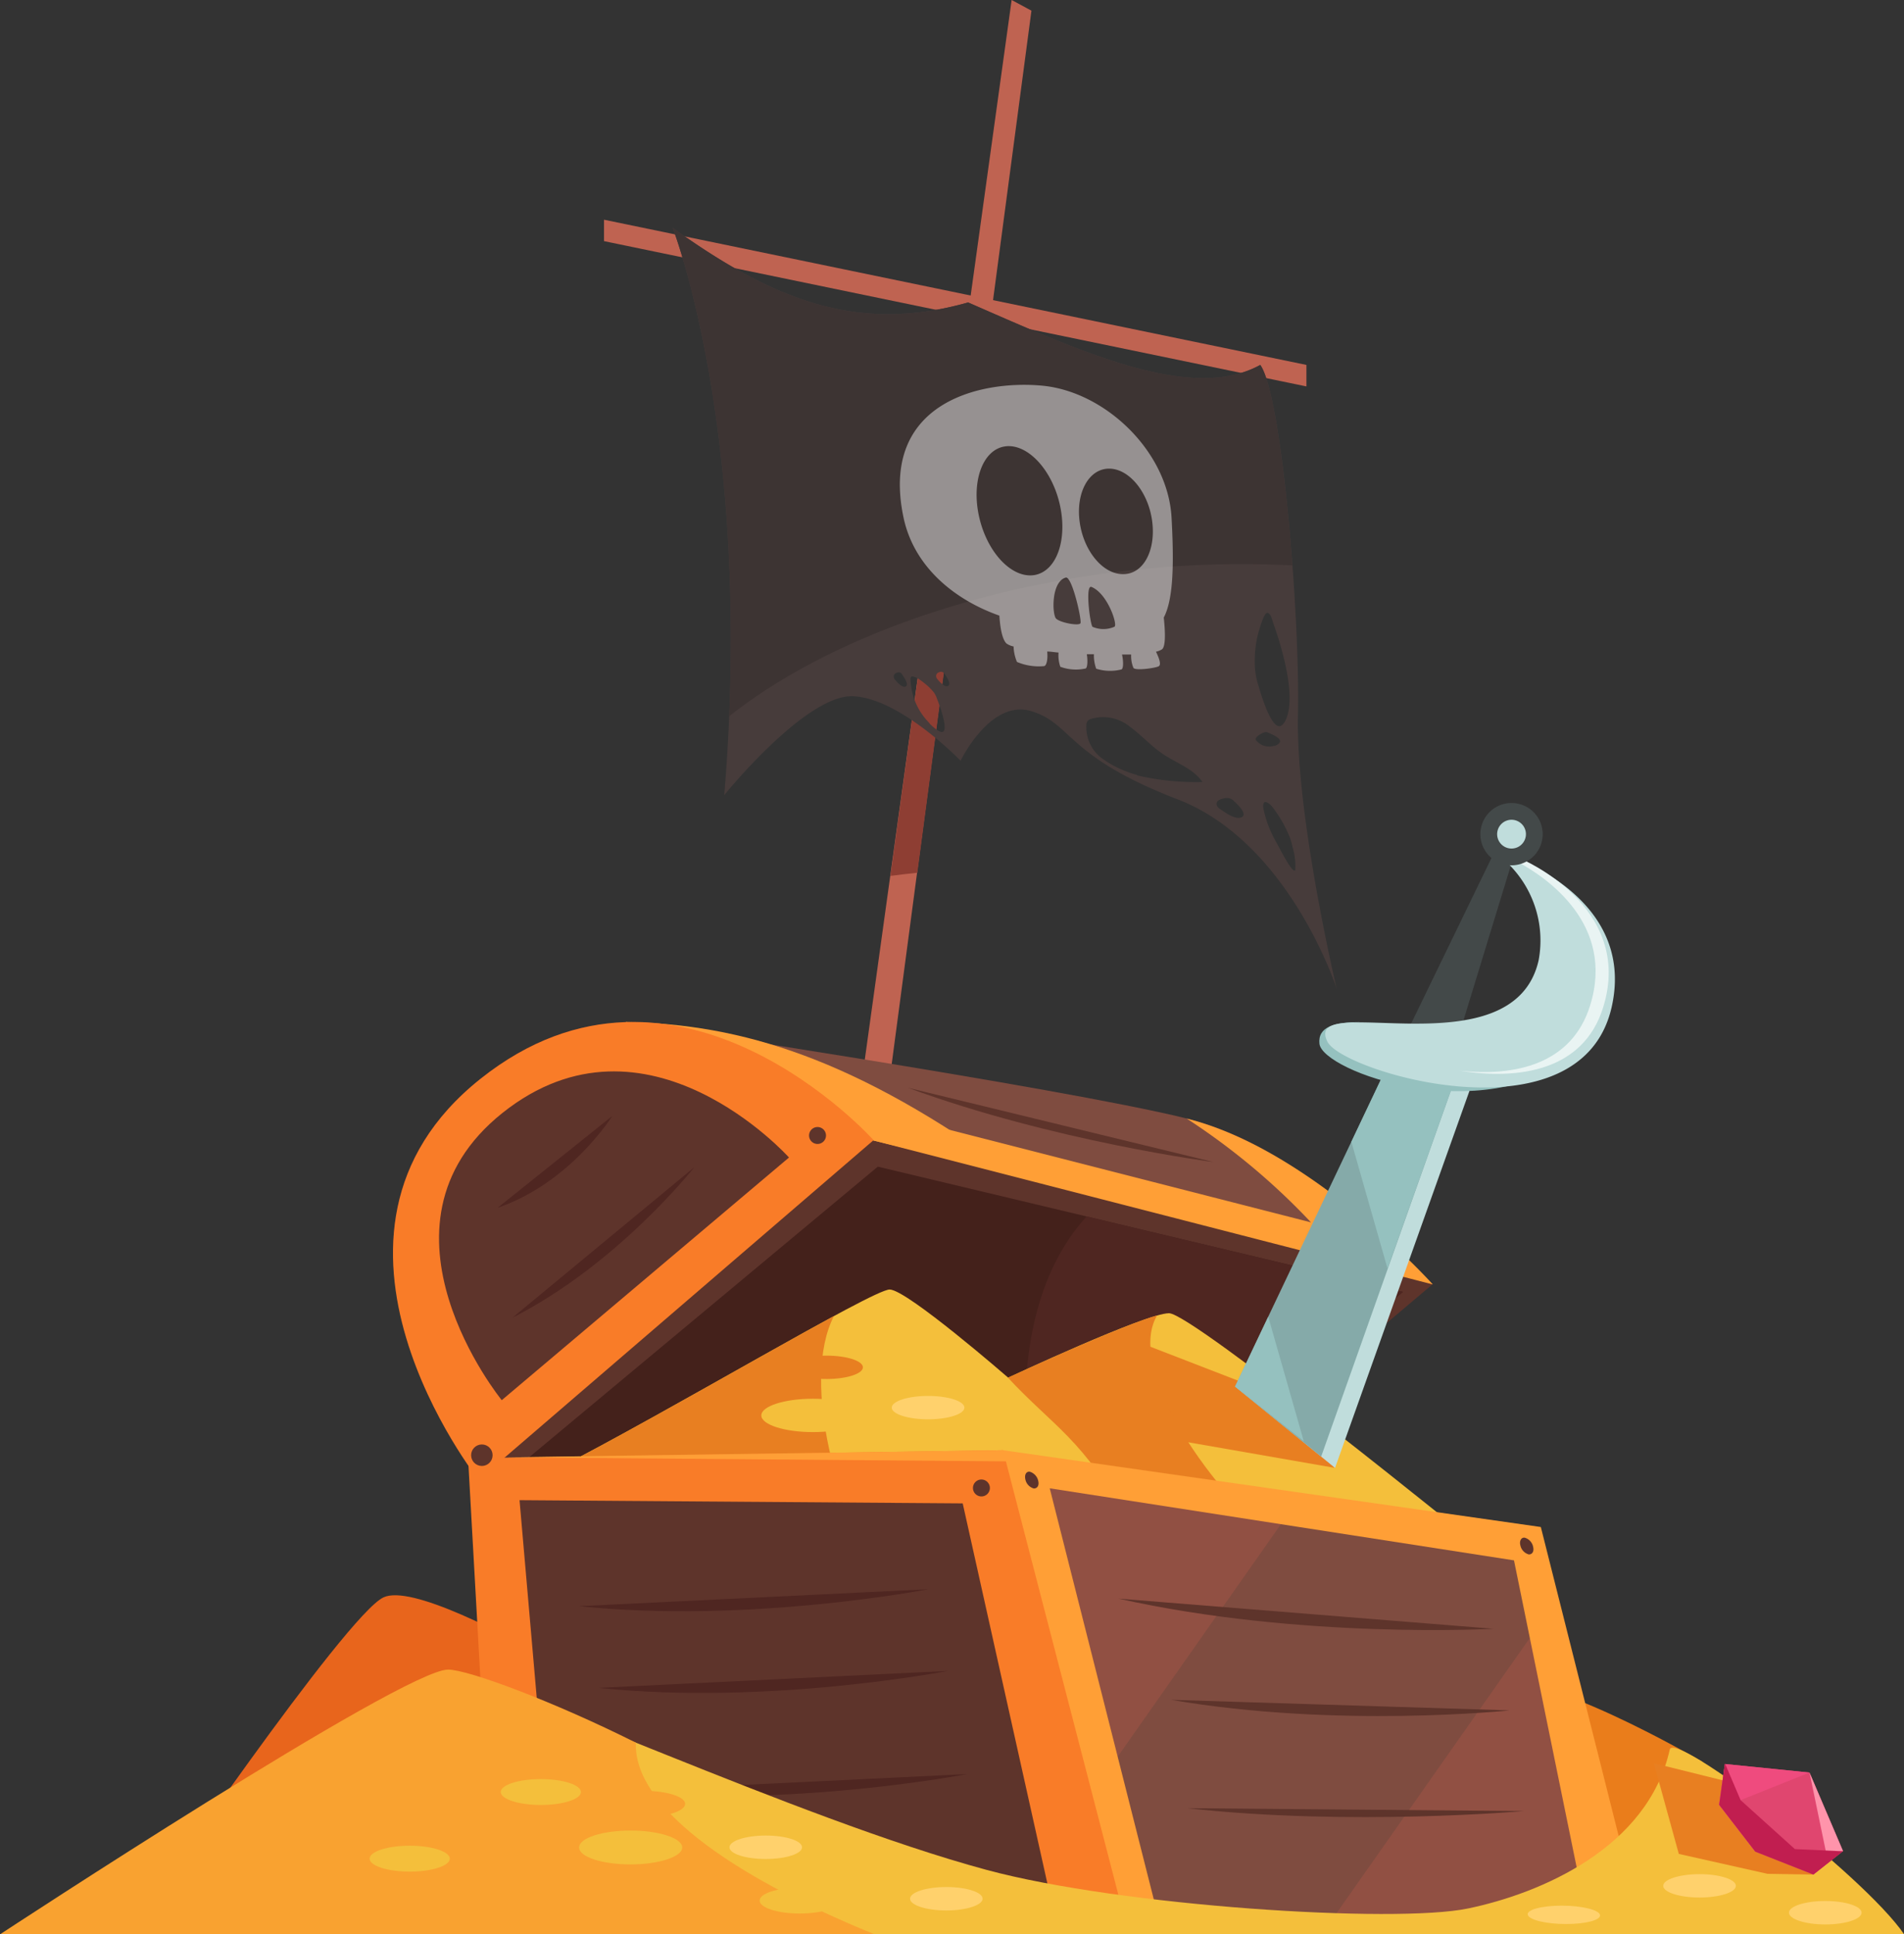 <svg xmlns="http://www.w3.org/2000/svg" viewBox="0 0 224.91 228.46"><rect x="0" y="0" width="224.91" height="228.46" fill="#333333" stroke="none"/><defs><style>.cls-1{isolation:isolate;}.cls-2{fill:#bf6351;}.cls-3{fill:#8e3e33;}.cls-4{fill:#e8651c;}.cls-5{fill:#ea7d1b;}.cls-6{fill:#5e342b;}.cls-7{fill:#44211b;}.cls-8{fill:#4f2621;}.cls-9{fill:#7f4c40;}.cls-10{fill:#ff9f36;}.cls-11{fill:#f4bf3b;}.cls-12{fill:#e87f21;}.cls-13{fill:#915043;}.cls-14{fill:#f97c28;}.cls-15{fill:#f9a230;}.cls-16{fill:#c0dddc;}.cls-17{fill:#85aaa9;}.cls-18{fill:#95c1bf;}.cls-19{fill:#434949;}.cls-20{fill:#473c3b;}.cls-21{fill:#e0466f;}.cls-22{fill:#ef4b7e;}.cls-23{fill:#ff94ab;}.cls-24{fill:#c11e50;}.cls-25{fill:#3d3433;}.cls-26{fill:#fff;mix-blend-mode:color-dodge;opacity:0.46;}.cls-27{fill:#e9f4f3;}.cls-28{fill:#ffd16c;}</style></defs><g class="cls-1"><g id="Слой_2" data-name="Слой 2"><g id="_21" data-name="21"><polygon class="cls-2" points="154.32 43.1 71.35 25.95 71.35 28.48 154.32 45.64 154.32 43.1"/><polygon class="cls-2" points="119.5 0 91.81 199.77 95.5 199.77 121.84 1.26 119.5 0"/><path class="cls-2" d="M97.35,127.88l-2.92,71.89h3l2.57-72.13C99.14,127.74,98.24,127.81,97.35,127.88Z"/><path class="cls-3" d="M111.19,59.89l-6,43.56,1.6-.2,1.57-.17,5.73-43.19Z"/><path class="cls-4" d="M45.3,188.66c6.3-2.94,42.21,21.14,42.21,21.14L17,225.73S40.86,190.73,45.3,188.66Z"/><path class="cls-5" d="M176.55,199.27c4.33-3,24.53,8.8,24.53,8.8l-2.45,12.14-20.56,6.66S173.5,201.36,176.55,199.27Z"/><path class="cls-6" d="M122.67,191l46.58-39.34s-60.18-34.33-83.51-15.74c-9,7.16-36.88,28.68-29.13,38.14C68.78,188.85,122.67,191,122.67,191Z"/><polygon class="cls-7" points="123.48 188.25 165.72 152.58 103.69 137.79 61.81 172.69 123.48 188.25"/><path class="cls-8" d="M165.72,152.58l-37.36-8.91c-12.27,13.43-5.65,39.27-4.27,44.07Z"/><path class="cls-9" d="M103.19,134.66l62.7,15.06s-11-14-25.89-17.66-66.07-11.35-66.07-11.35Z"/><path class="cls-10" d="M73.93,120.71l29.26,14,16.65,4C101.08,125,87.57,120.94,73.93,120.71Z"/><path class="cls-10" d="M140.18,132.11a79.82,79.82,0,0,1,14.68,12.26l-58.6-15-16.1-7.67-6.23-1,29.26,14,66.06,17S155,135.81,140.18,132.11Z"/><path class="cls-11" d="M65.5,173.63c13.45-6.86,37.56-21.33,39.59-21.33s14,10.41,14,10.41,16.24-7.61,19-7.61,36.81,27.67,36.81,27.67Z"/><polygon class="cls-12" points="157.7 173.37 138.91 170.09 133.49 158.13 146.23 163.06 157.7 173.37"/><path class="cls-12" d="M119.06,162.71c5.2,5.61,9.09,7.44,13.88,16.55l15.81,1.32c-9.93-10-14.95-20.51-12.06-25.22C133,156.39,122.79,161,119.06,162.71Z"/><path class="cls-12" d="M98.3,172.66c-1.86-7.4-1.69-13.53.2-17.21-8.59,4.64-23.47,13.32-33,18.18l33.9,2.83C99,175.16,98.61,173.89,98.3,172.66Z"/><polygon class="cls-9" points="118.29 172.42 121.91 227.82 191.91 227.82 181.79 181.8 118.29 172.42"/><polygon class="cls-13" points="153.04 177.55 118.29 172.42 121.56 222.38 153.04 177.55"/><polygon class="cls-13" points="156.57 227.82 191.91 227.82 183.49 189.5 156.57 227.82"/><polygon class="cls-10" points="132.13 225.79 117.91 171.29 118.48 171.28 182.01 180.35 193.3 225.16 187.21 225.28 178.84 184.29 124 175.78 136.95 226.93 132.13 225.79"/><polygon class="cls-6" points="56.04 173.18 59.66 227.82 132.38 227.82 117.91 172.42 56.04 173.18"/><path class="cls-8" d="M73,211.53l41.25-2S93.07,213.63,73,211.53Z"/><polygon class="cls-14" points="64.8 216.59 61.37 177.18 113.72 177.56 124.58 226.3 132.76 226.3 118.48 171.28 55.29 172.22 57.56 212.78 64.8 216.59"/><path class="cls-11" d="M197.24,206.63c-2.58,11.6-15.23,17-23.86,18.78s-40.87-.25-56.86-4.57c-22.56-6.09-57.37-22.59-62.7-22.59s-41.89,30.21-41.89,30.21h213C220.08,221.35,197.75,204.34,197.24,206.63Z"/><path class="cls-15" d="M75.11,205.82c-9.62-4.82-19.79-8.63-22.18-8.63C47.6,197.19,0,228.46,0,228.46H103.31C85.62,221.24,74.83,213.1,75.11,205.82Z"/><polygon class="cls-16" points="145.89 163.76 168.71 127.48 173.76 128.34 157.7 173.37 145.89 163.76"/><polygon class="cls-17" points="145.89 163.76 163.76 126.15 172.1 126.81 156.06 172.04 145.89 163.76"/><polygon class="cls-18" points="149.81 155.51 145.89 163.76 154.01 170.22 149.81 155.51"/><polygon class="cls-18" points="163.9 149.82 172.1 126.81 163.76 126.15 159.63 134.85 163.9 149.82"/><polygon class="cls-19" points="171.04 126.5 179.22 99.76 177.19 99.25 163.97 126.5 171.04 126.5"/><path class="cls-20" d="M153.32,84.53c.26-11.93-1.91-37.88-4.45-41.43-8.09,4.44-20.9-1.43-34.51-7.38-12.86,3.63-22.72-.07-34.9-8.81,0,0,9.64,24.62,6.09,67,0,0,9.64-11.93,15.23-11.68s12.69,7.62,12.69,7.62S117,82.5,121.85,84s4.06,5.33,17.26,10.41,18.78,22.34,18.78,22.34S153.07,96.46,153.32,84.53Zm-19,7a12.79,12.79,0,0,1-4.12-1.94,4.58,4.58,0,0,1-1.87-4,.69.69,0,0,1,.51-.67,5,5,0,0,1,4.68.95c1.36,1,2.46,2.25,3.84,3.18,1.59,1.08,3.59,1.72,4.68,3.31A30.73,30.73,0,0,1,134.33,91.58Zm12.31,5c-.74.33-2-.64-2.54-1a.82.82,0,0,1-.39-.58.54.54,0,0,1,.26-.43,1.34,1.34,0,0,1,.48-.19,1.44,1.44,0,0,1,.94,0,1.5,1.5,0,0,1,.43.33C146.17,95,147.44,96.18,146.64,96.53ZM112,81c-.36.24-1-.45-1.24-.75a.58.58,0,0,1-.18-.41.48.48,0,0,1,.12-.31.59.59,0,0,1,.23-.13.5.5,0,0,1,.46,0,.78.78,0,0,1,.21.23C111.78,79.89,112.4,80.75,112,81Zm-5,.07c-.36.23-1-.46-1.24-.75a.66.66,0,0,1-.19-.41.44.44,0,0,1,.13-.31.55.55,0,0,1,.23-.14.53.53,0,0,1,.46,0,1.25,1.25,0,0,1,.21.24C106.77,80,107.38,80.81,107,81.07Zm43.55,7a2,2,0,0,1-2.15-.6.21.21,0,0,1-.05-.27.9.9,0,0,1,.22-.27,1.87,1.87,0,0,1,.29-.2,1.72,1.72,0,0,1,.62-.26.64.64,0,0,1,.31.06C150.09,86.68,152.27,87.44,150.55,88.11Zm-40.76-2.67a7.6,7.6,0,0,1-2.23-5.17c0-.18,0-.35.26-.33a1.66,1.66,0,0,1,.65.26,6.17,6.17,0,0,1,.66.48,6.74,6.74,0,0,1,1.18,1.14,2.55,2.55,0,0,1,.36.72C111,83.29,113,88.65,109.79,85.44ZM153,102.77c-.26.39-1.23-1.4-2.2-3.23a13.23,13.23,0,0,1-1.58-4.14c-.08-.93.41-.8,1-.19a14.8,14.8,0,0,1,2.23,3.93c.11.35.19.71.26,1A7.58,7.58,0,0,1,153,102.77Zm-1.31-17.43c-1.18,1.9-2.65-3-3.14-4.7a8.44,8.44,0,0,1-.33-2.37,13.36,13.36,0,0,1,.17-2.36,11.5,11.5,0,0,1,.41-1.7c.3-1,.67-2,1-1.81s.41.6.59,1.17C151,75.23,153.47,82.49,151.71,85.34Z"/><path class="cls-18" d="M157.85,122.64c-.22-1.29.89-1.76,2.79-1.92-3,0-5,.54-4.78,2.57.41,3.24,19,10,30.2,1.37C174.25,130.61,158.26,125.14,157.85,122.64Z"/><path class="cls-16" d="M178.07,101l-.24.7a12.71,12.71,0,0,1,3.92,11.72c-3,13.28-28,3.46-24.95,9.61,1.76,3.59,30,12,33.59-4.14C193.3,105.79,178.07,101,178.07,101Z"/><path class="cls-6" d="M56.61,174l44.29-38.69s-20.83-26.48-44.16-7.89C33.64,145.83,56.61,174,56.61,174Z"/><path class="cls-14" d="M56.74,127.43c-23.1,18.4-.2,47.36-.2,47.36l46.65-40.13S80.07,108.84,56.74,127.43Zm2.53,37.94s-16.73-20.52.09-33.93c17-13.54,33.84,5.27,33.84,5.27Z"/><circle class="cls-6" cx="56.92" cy="171.87" r="1.27"/><path class="cls-6" d="M132.12,188.81l44.3,3.56S153.7,193.64,132.12,188.81Z"/><path class="cls-6" d="M107.24,128.47l36.11,8.78S124.43,134.8,107.24,128.47Z"/><path class="cls-8" d="M68.41,189.7l41.25-2S88.5,191.8,68.41,189.7Z"/><path class="cls-8" d="M60.53,155.63,82,137.87S73,149.31,60.53,155.63Z"/><path class="cls-8" d="M58.78,142.65l13.54-10.84S67.41,139.7,58.78,142.65Z"/><path class="cls-8" d="M70.69,199.35l41.25-2S90.79,201.45,70.69,199.35Z"/><path class="cls-6" d="M138.33,200.76l40,1.25S158,204.15,138.33,200.76Z"/><path class="cls-6" d="M140.23,213.56l39.76.34S159.54,215.71,140.23,213.56Z"/><polygon class="cls-12" points="214.21 221.4 208.78 221.31 198.31 218.96 195.36 208.25 204.22 210.45 214.21 221.4"/><polygon class="cls-21" points="203.75 208.34 203.07 213.16 207.34 218.69 214.21 221.4 217.71 218.63 213.75 209.35 203.75 208.34"/><polygon class="cls-22" points="203.75 208.34 203.07 213.16 207.34 218.69 205.61 212.61 213.75 209.35 203.75 208.34"/><polygon class="cls-23" points="217.71 218.63 215.73 218.91 213.75 209.35 217.71 218.63"/><polygon class="cls-24" points="205.61 212.61 203.79 208.34 203.75 208.34 203.07 213.16 207.34 218.69 214.21 221.4 217.69 218.65 212.02 218.39 205.61 212.61"/><polygon class="cls-10" points="119.5 172.6 59.81 172.12 118.48 171.28 119.5 172.6"/><path class="cls-6" d="M114.93,175.74a1,1,0,1,0,1-1A1,1,0,0,0,114.93,175.74Z"/><path class="cls-6" d="M121.12,174.72a1.4,1.4,0,0,0,1,1.08c.42,0,.65-.35.52-.9a1.44,1.44,0,0,0-1-1.08C121.22,173.77,121,174.18,121.12,174.72Z"/><path class="cls-6" d="M179.59,182.51a1.41,1.41,0,0,0,1,1.08c.42,0,.64-.36.51-.9a1.4,1.4,0,0,0-1-1.08C179.69,181.56,179.46,182,179.59,182.51Z"/><path class="cls-6" d="M95.57,134.11a1,1,0,1,0,2,0,1,1,0,0,0-2,0Z"/><path class="cls-25" d="M86.13,84.6c10.61-8.4,27.36-14.91,46.7-17.16a118.44,118.44,0,0,1,19.84-.66c-.8-10.72-2.23-21.48-3.8-23.68-8.09,4.44-20.9-1.43-34.51-7.38-12.86,3.63-22.72-.07-34.9-8.81C79.46,26.91,87.69,48,86.13,84.6Z"/><path class="cls-26" d="M138.39,61.14c-.43-7.86-7.87-14.9-15.29-15.59s-19.22,2.07-16.37,15.58c1.22,5.77,5.94,9.68,11.32,11.58.09,1.37.32,2.79.84,3.29a2.13,2.13,0,0,0,.84.35,5.11,5.11,0,0,0,.4,1.83,6.58,6.58,0,0,0,3.22.49c.29-.08.44-.84.35-1.72.43,0,.88.09,1.34.12a4.16,4.16,0,0,0,.21,1.68,5.32,5.32,0,0,0,3,.2c.2-.11.26-.85.13-1.68l.84,0a4.54,4.54,0,0,0,.27,1.71,5.47,5.47,0,0,0,3,.08c.21-.13.23-.9.05-1.76l1.08,0a3.6,3.6,0,0,0,.27,1.59c.28.35,2.69,0,3-.21s0-1-.34-1.71a2.25,2.25,0,0,0,.71-.28c.46-.35.38-2.17.21-3.75C138.48,71,138.74,67.46,138.39,61.14Zm-16.21,6.78c-2.64.42-5.55-2.63-6.51-6.83s.39-7.94,3-8.36,5.55,2.63,6.51,6.82S124.81,67.49,122.18,67.92Zm5.45,5.69c-.18.35-2.41-.07-2.88-.55s-.6-4.35,1.14-4.84C126.63,68,127.81,73.26,127.63,73.61Zm4,.42a3.26,3.26,0,0,1-2.58,0c-.29-.36-.89-5-.12-4.71C130.81,70.09,132,73.67,131.67,74Zm1-6.22c-2.37,0-4.65-2.77-5.1-6.21s1.1-6.24,3.47-6.25,4.65,2.77,5.1,6.21S135.07,67.8,132.7,67.81Z"/><path class="cls-27" d="M179.59,101.4l-.2.46c3.33,1.81,11.43,7.32,8.44,16.9-2.15,6.93-8.84,8.42-15.46,7.69,7.1,1.14,14.69,0,17-7.47C193.12,107,179.59,101.4,179.59,101.4Z"/><path class="cls-19" d="M174.87,98.52a3.68,3.68,0,1,0,3.68-3.68A3.68,3.68,0,0,0,174.87,98.52Z"/><path class="cls-16" d="M176.85,98.52a1.7,1.7,0,1,0,1.7-1.7A1.7,1.7,0,0,0,176.85,98.52Z"/><path class="cls-11" d="M80.59,218.2c0-1.09-2.72-2-6.09-2s-6.09.88-6.09,2,2.73,2,6.09,2S80.59,219.28,80.59,218.2Z"/><ellipse class="cls-11" cx="96.02" cy="167.17" rx="6.09" ry="1.97"/><ellipse class="cls-12" cx="97.64" cy="161.49" rx="4.29" ry="1.38"/><ellipse class="cls-28" cx="109.63" cy="166.25" rx="4.29" ry="1.38"/><path class="cls-28" d="M116.07,224.25c0-.76-1.91-1.38-4.28-1.38s-4.29.62-4.29,1.38,1.92,1.39,4.29,1.39S116.07,225,116.07,224.25Z"/><path class="cls-28" d="M189,226.16c-.14-.6-2.17-1.09-4.53-1.09s-4.18.49-4,1.09,2.16,1.08,4.53,1.08S189.13,226.76,189,226.16Z"/><path class="cls-28" d="M219.9,225.9c0-.76-1.92-1.38-4.29-1.38s-4.29.62-4.29,1.38,1.92,1.39,4.29,1.39S219.9,226.67,219.9,225.9Z"/><path class="cls-28" d="M205.05,222.73c0-.76-1.92-1.38-4.29-1.38s-4.29.62-4.29,1.38,1.92,1.38,4.29,1.38S205.05,223.49,205.05,222.73Z"/><path class="cls-28" d="M94.74,218.18c0-.77-1.92-1.39-4.28-1.39s-4.29.62-4.29,1.39,1.92,1.38,4.29,1.38S94.74,218.94,94.74,218.18Z"/><path class="cls-11" d="M68.62,211.65c0-.84-2.12-1.53-4.74-1.53s-4.73.69-4.73,1.53,2.12,1.53,4.73,1.53S68.62,212.5,68.62,211.65Z"/><path class="cls-11" d="M99.21,224.47c0-.84-2.12-1.53-4.74-1.53s-4.74.69-4.74,1.53S91.85,226,94.47,226,99.21,225.32,99.21,224.47Z"/><ellipse class="cls-15" cx="76.19" cy="213.05" rx="4.74" ry="1.53"/><path class="cls-11" d="M53.13,219.52c0-.84-2.12-1.53-4.73-1.53s-4.74.69-4.74,1.53,2.12,1.53,4.74,1.53S53.13,220.37,53.13,219.52Z"/></g></g></g></svg>